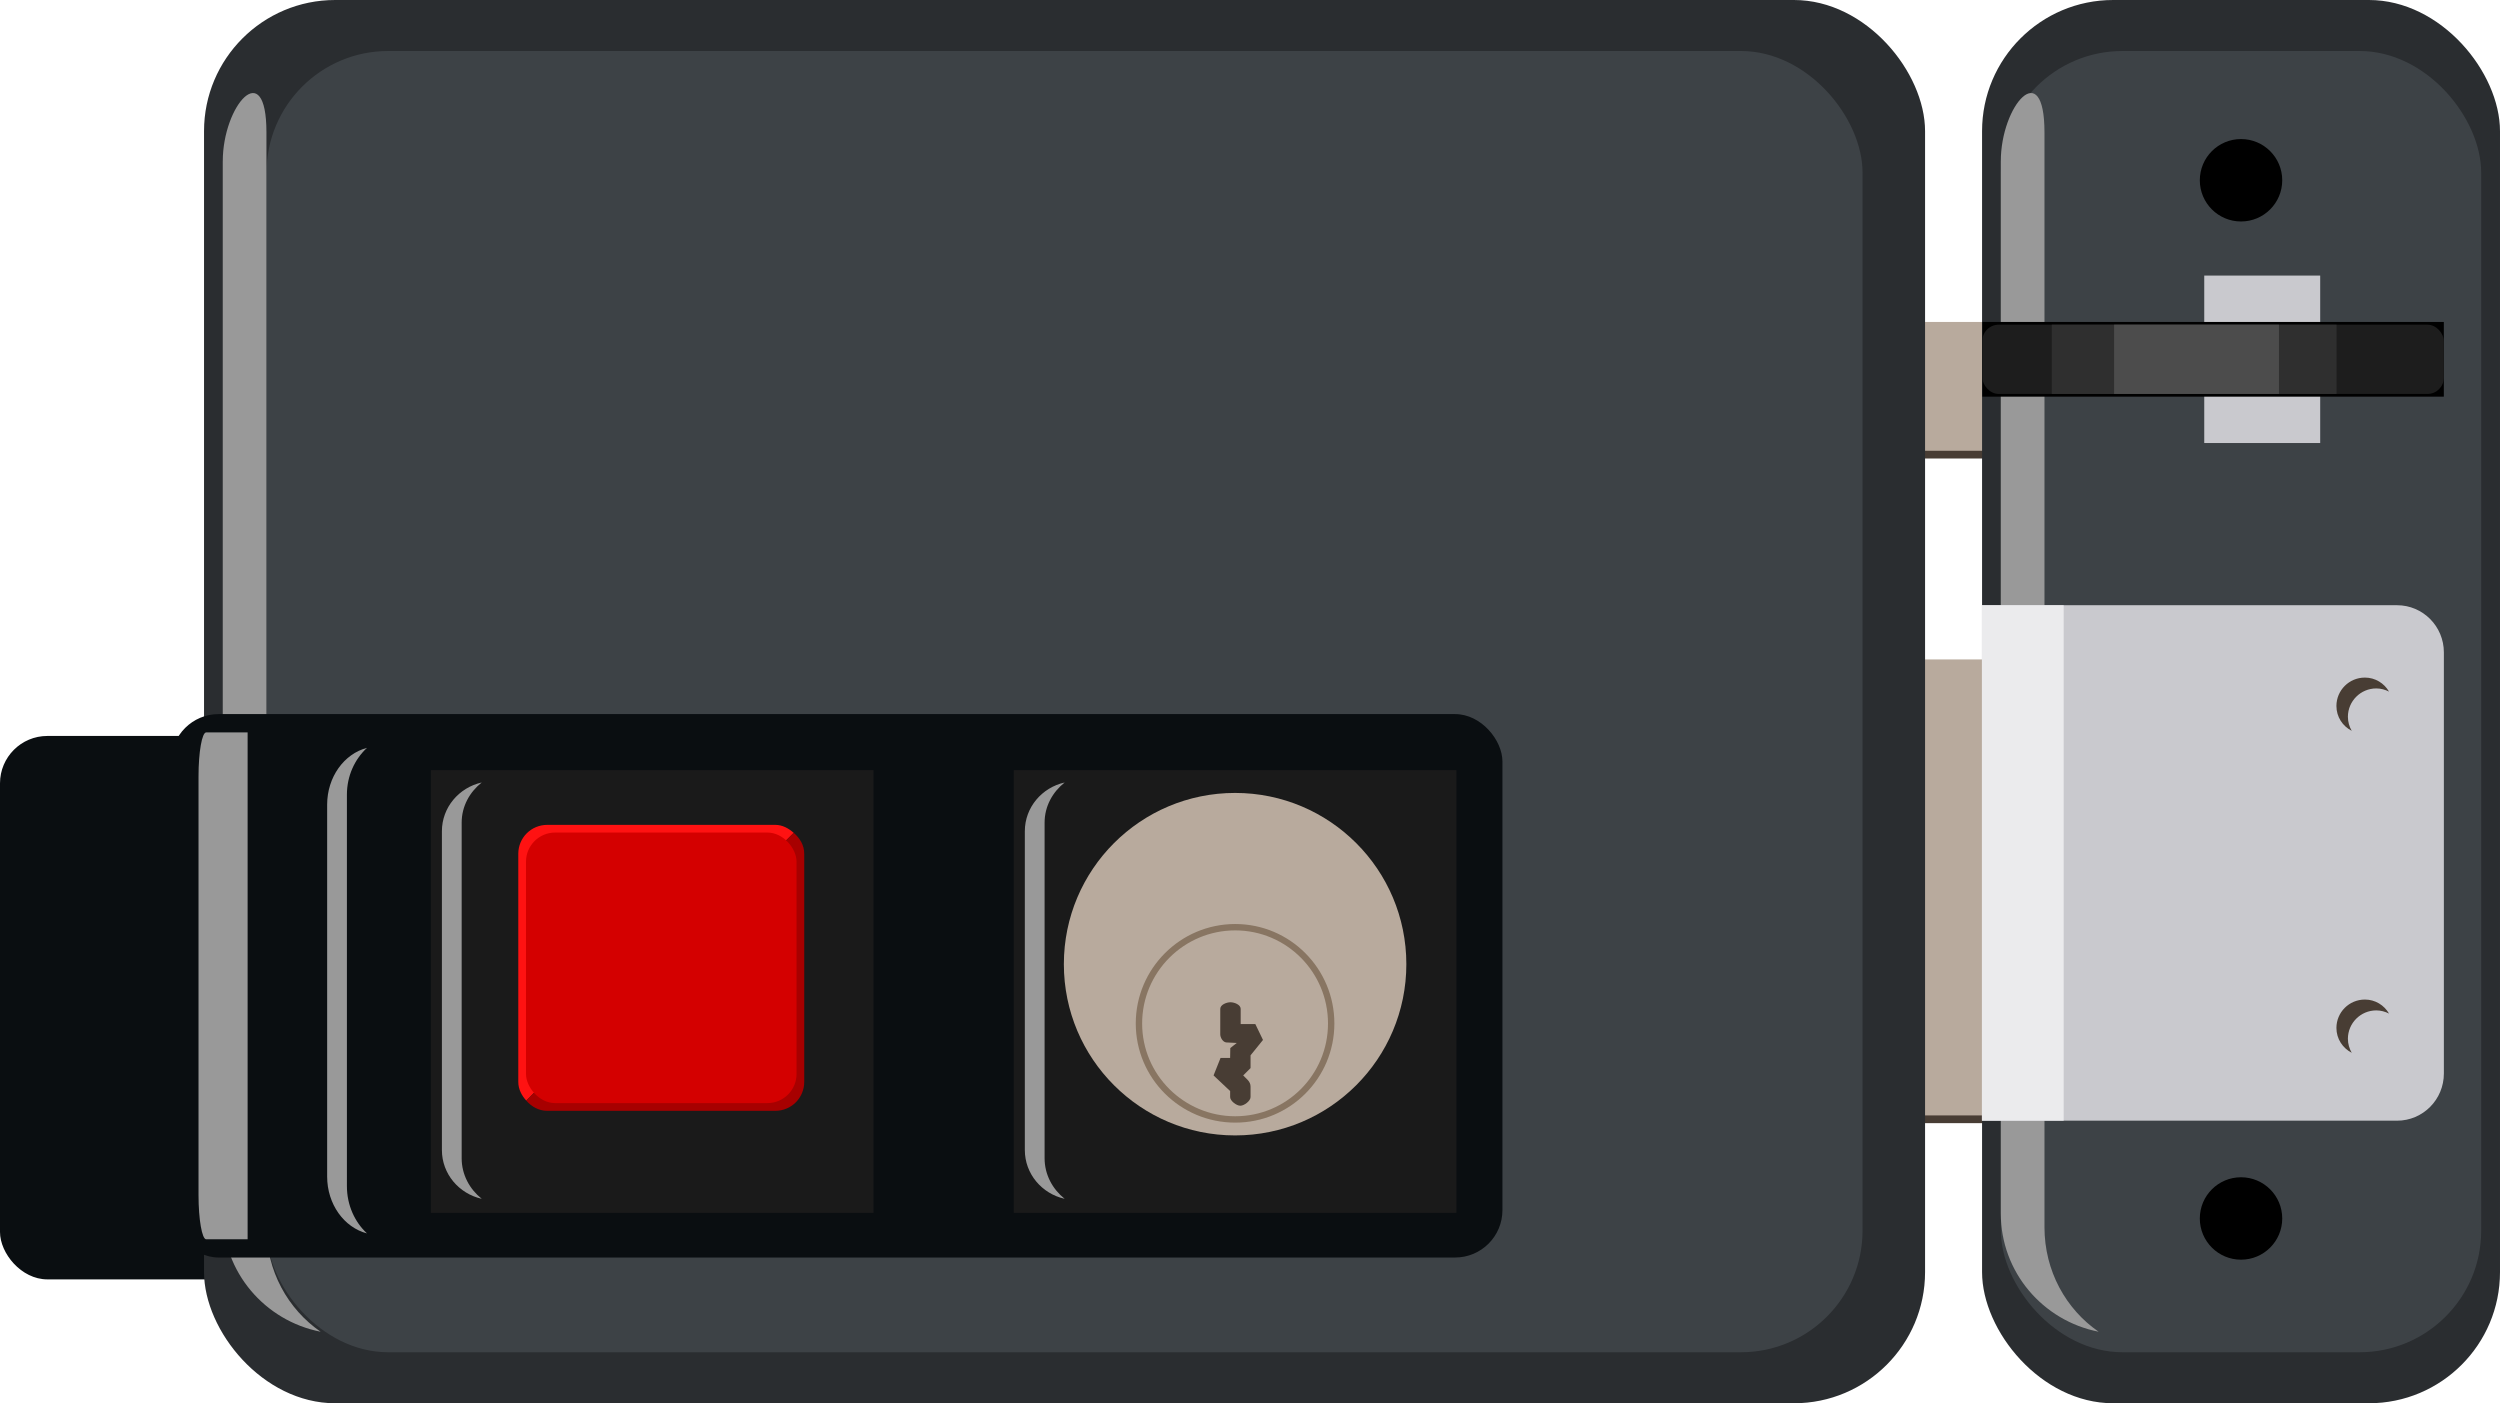 <?xml version="1.0" encoding="UTF-8" standalone="no"?>
<!-- Created with Inkscape (http://www.inkscape.org/) -->

<svg
   xmlns:dc="http://purl.org/dc/elements/1.1/"
   xmlns:cc="http://creativecommons.org/ns#"
   xmlns:rdf="http://www.w3.org/1999/02/22-rdf-syntax-ns#"
   xmlns:svg="http://www.w3.org/2000/svg"
   xmlns="http://www.w3.org/2000/svg"
   xmlns:sodipodi="http://sodipodi.sourceforge.net/DTD/sodipodi-0.dtd"
   xmlns:inkscape="http://www.inkscape.org/namespaces/inkscape"
   width="158.75mm"
   height="89.107mm"
   viewBox="0 0 158.75 89.107"
   version="1.1"
   id="svg920"
   inkscape:version="0.92.3 (2405546, 2018-03-11)"
   sodipodi:docname="Замок.svg">
  <defs
     id="defs914">
    <linearGradient
       id="linearGradient7854">
      <stop
         style="stop-color:#090909;stop-opacity:1"
         offset="0"
         id="stop7856" />
      <stop
         id="stop7862"
         offset="0.3"
         style="stop-color:#4d4d4d;stop-opacity:1;" />
      <stop
         style="stop-color:#151515;stop-opacity:1"
         offset="1"
         id="stop7858" />
    </linearGradient>
  </defs>
  <sodipodi:namedview
     id="base"
     pagecolor="#ffffff"
     bordercolor="#666666"
     borderopacity="1.0"
     inkscape:pageopacity="0.0"
     inkscape:pageshadow="2"
     inkscape:zoom="3.0472423"
     inkscape:cx="331.46492"
     inkscape:cy="-13.794357"
     inkscape:document-units="mm"
     inkscape:current-layer="layer1"
     showgrid="false"
     inkscape:window-width="1920"
     inkscape:window-height="1018"
     inkscape:window-x="1272"
     inkscape:window-y="-8"
     inkscape:window-maximized="1"
     fit-margin-top="0"
     fit-margin-left="0"
     fit-margin-right="0"
     fit-margin-bottom="0" />
  <g
     inkscape:label="Layer 1"
     inkscape:groupmode="layer"
     id="layer1"
     transform="translate(-36.563,-64.281)">
    <rect
       style="fill:#483d34;fill-opacity:1;stroke:none;stroke-width:0.265"
       id="rect7783"
       width="27.156"
       height="8.18"
       x="144.604"
       y="85.216"
       inkscape:export-xdpi="96"
       inkscape:export-ydpi="96" />
    <rect
       y="106.646"
       x="144.604"
       height="28.955"
       width="27.156"
       id="rect7785"
       style="fill:#483d34;fill-opacity:1;stroke:none;stroke-width:0.265"
       inkscape:export-xdpi="96"
       inkscape:export-ydpi="96" />
    <rect
       ry="3.008"
       rx="3.008"
       y="111.014"
       x="36.563"
       height="34.508"
       width="84.531"
       id="rect7691"
       style="fill:#0a0e11;fill-opacity:1;stroke:none;stroke-width:0.265"
       inkscape:export-xdpi="96"
       inkscape:export-ydpi="96" />
    <rect
       y="84.725"
       x="144.604"
       height="8.18"
       width="27.156"
       id="rect7678"
       style="fill:#b8aa9d;fill-opacity:1;stroke:none;stroke-width:0.265"
       inkscape:export-xdpi="96"
       inkscape:export-ydpi="96" />
    <rect
       style="fill:#b8aa9d;fill-opacity:1;stroke:none;stroke-width:0.265"
       id="rect7680"
       width="27.156"
       height="28.955"
       x="144.604"
       y="106.155"
       inkscape:export-xdpi="96"
       inkscape:export-ydpi="96" />
    <rect
       ry="8.329"
       rx="8.329"
       y="64.281"
       x="49.519"
       height="89.107"
       width="109.286"
       id="rect7682"
       style="fill:#2a2d30;fill-opacity:1;stroke:none;stroke-width:0.265"
       inkscape:export-xdpi="96"
       inkscape:export-ydpi="96" />
    <rect
       style="fill:#3d4246;fill-opacity:1;stroke:none;stroke-width:0.265"
       id="rect7684"
       width="101.346"
       height="82.629"
       x="53.489"
       y="67.52"
       rx="7.724"
       ry="7.723"
       inkscape:export-xdpi="96"
       inkscape:export-ydpi="96" />
    <path
       sodipodi:nodetypes="sscsss"
       inkscape:connector-curvature="0"
       id="rect7686"
       d="m 50.708,74.527 v 66.8 c 0,3.736 2.669,6.821 6.215,7.52 -2.075,-1.43 -3.441,-3.856 -3.441,-6.64 V 72.684 c 0,-4.858 -2.773,-1.73 -2.773,1.843 z"
       style="fill:#999999;fill-opacity:1;stroke:none;stroke-width:0.265"
       inkscape:export-xdpi="96"
       inkscape:export-ydpi="96" />
    <rect
       style="fill:#0a0e11;fill-opacity:1;stroke:none;stroke-width:0.265"
       id="rect7693"
       width="84.531"
       height="34.508"
       x="47.437"
       y="109.626"
       rx="3.008"
       ry="3.008"
       inkscape:export-xdpi="96"
       inkscape:export-ydpi="96" />
    <rect
       y="113.187"
       x="100.937"
       height="28.109"
       width="28.109"
       id="rect7697"
       style="fill:#1a1a1a;fill-opacity:1;stroke:none;stroke-width:0.265"
       inkscape:export-xdpi="96"
       inkscape:export-ydpi="96" />
    <path
       id="rect7699"
       d="m 104.17,113.968 c -1.453,0.325 -2.53,1.586 -2.53,3.097 v 20.243 c 0,1.511 1.078,2.773 2.53,3.097 -0.769,-0.612 -1.275,-1.533 -1.275,-2.571 v -21.316 c 0,-1.038 0.506,-1.939 1.275,-2.551 z"
       style="fill:#999999;fill-opacity:1;stroke:none;stroke-width:0.265"
       inkscape:connector-curvature="0"
       inkscape:export-xdpi="96"
       inkscape:export-ydpi="96" />
    <circle
       r="10.874"
       cy="125.506"
       cx="114.992"
       id="path7704"
       style="fill:#b8aa9d;fill-opacity:1;stroke:none;stroke-width:0.265"
       inkscape:export-xdpi="96"
       inkscape:export-ydpi="96" />
    <path
       id="path7706"
       d="m 115,122.956 c -3.482,0 -6.316,2.834 -6.316,6.316 6e-5,3.482 2.834,6.296 6.316,6.296 3.482,0 6.296,-2.814 6.296,-6.296 0,-3.482 -2.814,-6.316 -6.296,-6.316 z m 0,0.405 c 3.258,0 5.891,2.653 5.891,5.911 0,3.258 -2.633,5.891 -5.891,5.891 -3.258,0 -5.911,-2.633 -5.911,-5.891 0,-3.258 2.653,-5.911 5.911,-5.911 z"
       style="fill:#887562;fill-opacity:1;stroke:none;stroke-width:0.265"
       inkscape:connector-curvature="0"
       inkscape:export-xdpi="96"
       inkscape:export-ydpi="96" />
    <path
       inkscape:connector-curvature="0"
       id="path7708"
       d="m 114.049,129.96 c 0,0.216 0.175,0.505 0.39,0.516 l 0.657,0.033 -0.409,0.325 -0.011,0.624 h -0.607 l -0.445,1.113 1.053,0.992 v 0.383 c 0,0.244 0.404,0.549 0.648,0.549 0.244,0 0.648,-0.305 0.648,-0.549 v -0.666 c 0,-0.337 -0.261,-0.48 -0.466,-0.709 l 0.466,-0.466 v -0.81 l 0.79,-0.977 -0.486,-1.007 h -0.931 v -0.969 c 0,-0.257 -0.391,-0.417 -0.648,-0.417 -0.257,0 -0.648,0.16 -0.648,0.417 z"
       style="color:#000000;font-style:normal;font-variant:normal;font-weight:normal;font-stretch:normal;font-size:medium;line-height:normal;font-family:Sans;-inkscape-font-specification:Sans;text-indent:0;text-align:start;text-decoration:none;text-decoration-line:none;letter-spacing:normal;word-spacing:normal;text-transform:none;writing-mode:lr-tb;direction:ltr;baseline-shift:baseline;text-anchor:start;display:inline;overflow:visible;visibility:visible;fill:#483d34;fill-opacity:1;stroke:none;stroke-width:0.529;marker:none;enable-background:accumulate"
       sodipodi:nodetypes="ssccccccssssccccccssss"
       inkscape:export-xdpi="96"
       inkscape:export-ydpi="96" />
    <rect
       style="fill:#1a1a1a;stroke:none;stroke-width:0.265"
       id="rect7710"
       width="28.109"
       height="28.109"
       x="63.921"
       y="113.187"
       inkscape:export-xdpi="96"
       inkscape:export-ydpi="96" />
    <path
       inkscape:connector-curvature="0"
       style="fill:#999999;fill-opacity:1;stroke:none;stroke-width:0.265"
       d="m 67.154,113.968 c -1.453,0.325 -2.53,1.586 -2.53,3.097 v 20.243 c 0,1.511 1.078,2.773 2.53,3.097 -0.769,-0.612 -1.275,-1.533 -1.275,-2.571 v -21.316 c 0,-1.038 0.506,-1.939 1.275,-2.551 z"
       id="path7712"
       inkscape:export-xdpi="96"
       inkscape:export-ydpi="96" />
    <path
       id="path7876"
       d="m 86.964,117.166 c -0.325,-0.282 -0.708,-0.506 -1.174,-0.506 H 71.316 c -1.025,0 -1.842,0.817 -1.842,1.842 v 14.474 c 0,0.473 0.216,0.868 0.506,1.194 z"
       style="fill:#ff1212;fill-opacity:1;stroke:none;stroke-width:0.265"
       inkscape:connector-curvature="0"
       inkscape:export-xdpi="96"
       inkscape:export-ydpi="96" />
    <path
       id="rect7714"
       d="m 86.964,117.166 -16.984,17.004 c 0.339,0.381 0.784,0.648 1.336,0.648 h 14.474 c 1.025,0 1.842,-0.817 1.842,-1.842 V 118.502 c 0,-0.559 -0.278,-0.997 -0.668,-1.336 z"
       style="fill:#a70000;fill-opacity:1;stroke:none;stroke-width:0.265"
       inkscape:connector-curvature="0"
       inkscape:export-xdpi="96"
       inkscape:export-ydpi="96" />
    <path
       id="rect7716"
       d="m 49.655,110.789 c -0.264,0 -0.486,1.239 -0.486,2.794 v 26.579 c 0,1.554 0.222,2.814 0.486,2.814 h 2.632 c -6.6e-5,-0.015 0,-0.026 0,-0.04 v -32.126 c 0,-0.007 -6.6e-5,-0.012 0,-0.02 h -2.632 z"
       style="fill:#999999;stroke:none;stroke-width:0.265"
       inkscape:connector-curvature="0"
       inkscape:export-xdpi="96"
       inkscape:export-ydpi="96" />
    <path
       id="path7721"
       d="m 59.867,111.77 c -1.453,0.379 -2.53,1.85 -2.53,3.612 v 23.609 c 0,1.762 1.078,3.234 2.53,3.612 -0.769,-0.714 -1.275,-1.787 -1.275,-2.998 V 114.745 c 0,-1.211 0.506,-2.261 1.275,-2.975 z"
       style="fill:#999999;fill-opacity:1;stroke:none;stroke-width:0.265"
       inkscape:connector-curvature="0"
       inkscape:export-xdpi="96"
       inkscape:export-ydpi="96" />
    <rect
       style="fill:#2a2d30;fill-opacity:1;stroke:none;stroke-width:0.265"
       id="rect7797"
       width="32.889"
       height="89.107"
       x="162.424"
       y="64.281"
       rx="8.329"
       ry="8.329"
       inkscape:export-xdpi="96"
       inkscape:export-ydpi="96" />
    <rect
       ry="7.723"
       rx="7.724"
       y="67.52"
       x="163.619"
       height="82.629"
       width="30.5"
       id="rect7799"
       style="fill:#3d4246;fill-opacity:1;stroke:none;stroke-width:0.265"
       inkscape:export-xdpi="96"
       inkscape:export-ydpi="96" />
    <path
       style="fill:#999999;fill-opacity:1;stroke:none;stroke-width:0.265"
       d="m 163.613,74.527 v 66.8 c 0,3.736 2.669,6.821 6.215,7.52 -2.075,-1.43 -3.441,-3.856 -3.441,-6.64 V 72.684 c 0,-4.858 -2.773,-1.73 -2.773,1.843 z"
       id="path7801"
       inkscape:connector-curvature="0"
       sodipodi:nodetypes="sscsss"
       inkscape:export-xdpi="96"
       inkscape:export-ydpi="96" />
    <path
       inkscape:connector-curvature="0"
       id="rect7825"
       d="m 162.416,102.712 v 32.733 h 26.357 c 1.65,0 2.976,-1.346 2.976,-2.996 v -26.741 c 0,-1.65 -1.325,-2.996 -2.976,-2.996 z"
       style="fill:#c9c9ce;fill-opacity:1;stroke:none;stroke-width:0.265"
       inkscape:export-xdpi="96"
       inkscape:export-ydpi="96" />
    <rect
       ry="0"
       rx="0"
       y="81.78"
       x="176.533"
       height="10.633"
       width="7.362"
       id="rect7831"
       style="fill:#c9c9ce;fill-opacity:1;stroke:none;stroke-width:0.265"
       inkscape:export-xdpi="96"
       inkscape:export-ydpi="96" />
    <circle
       r="2.617"
       cy="75.728"
       cx="178.868"
       id="path7833"
       style="fill:#000000;stroke:none;stroke-width:0.265"
       inkscape:export-xdpi="96"
       inkscape:export-ydpi="96" />
    <circle
       r="2.617"
       cy="141.654"
       cx="178.868"
       style="fill:#000000;stroke:none;stroke-width:0.265"
       id="path7835"
       inkscape:export-xdpi="96"
       inkscape:export-ydpi="96" />
    <path
       inkscape:connector-curvature="0"
       id="path7837"
       d="m 186.728,127.753 c -0.994,0 -1.802,0.808 -1.802,1.802 0,0.694 0.396,1.279 0.972,1.579 -0.15,-0.262 -0.243,-0.567 -0.243,-0.891 0,-0.994 0.808,-1.802 1.802,-1.802 0.291,0 0.567,0.08 0.81,0.202 -0.312,-0.533 -0.876,-0.891 -1.538,-0.891 z"
       style="fill:#483d34;fill-opacity:1;stroke:none;stroke-width:0.265"
       inkscape:export-xdpi="96"
       inkscape:export-ydpi="96" />
    <path
       inkscape:connector-curvature="0"
       id="path7839"
       d="m 186.728,107.308 c -0.994,0 -1.802,0.808 -1.802,1.802 0,0.696 0.393,1.28 0.972,1.579 -0.152,-0.264 -0.243,-0.565 -0.243,-0.891 0,-0.994 0.808,-1.802 1.802,-1.802 0.291,0 0.567,0.08 0.81,0.202 -0.312,-0.533 -0.876,-0.891 -1.538,-0.891 z"
       style="fill:#483d34;fill-opacity:1;stroke:none;stroke-width:0.265"
       inkscape:export-xdpi="96"
       inkscape:export-ydpi="96" />
    <path
       sodipodi:nodetypes="ccccc"
       inkscape:connector-curvature="0"
       style="fill:#ebebed;fill-opacity:1;stroke:none;stroke-width:0.265"
       d="m 162.416,102.712 v 32.733 h 5.19 v -32.733 z"
       id="path7850"
       inkscape:export-xdpi="96"
       inkscape:export-ydpi="96" />
    <rect
       style="fill:#000000;stroke:none;stroke-width:0.265"
       id="rect7829"
       width="29.303"
       height="4.744"
       x="162.443"
       y="84.725"
       rx="0"
       ry="0"
       inkscape:export-xdpi="96"
       inkscape:export-ydpi="96" />
    <rect
       ry="1.034"
       rx="1.034"
       y="84.899"
       x="162.443"
       height="4.397"
       width="29.303"
       id="rect7852"
       style="fill:#1d1d1d;fill-opacity:1;stroke:none;stroke-width:0.265"
       inkscape:export-xdpi="96"
       inkscape:export-ydpi="96" />
    <rect
       style="fill:#d40000;fill-opacity:1;stroke:none;stroke-width:0.265"
       id="rect7871"
       width="17.18"
       height="17.18"
       x="69.964"
       y="117.148"
       rx="1.851"
       ry="1.851"
       inkscape:export-xdpi="96"
       inkscape:export-ydpi="96" />
    <rect
       style="fill:#2f2f2f;fill-opacity:1;stroke:none;stroke-width:0.265"
       id="rect1552"
       width="18.082"
       height="4.397"
       x="166.852"
       y="84.899"
       rx="0"
       ry="0"
       inkscape:export-xdpi="96"
       inkscape:export-ydpi="96" />
    <rect
       style="fill:#4c4c4c;fill-opacity:1;stroke:none;stroke-width:0.265"
       id="rect1548"
       width="10.468"
       height="4.397"
       x="170.809"
       y="84.899"
       rx="0"
       ry="0"
       inkscape:export-xdpi="96"
       inkscape:export-ydpi="96" />
  </g>
</svg>

